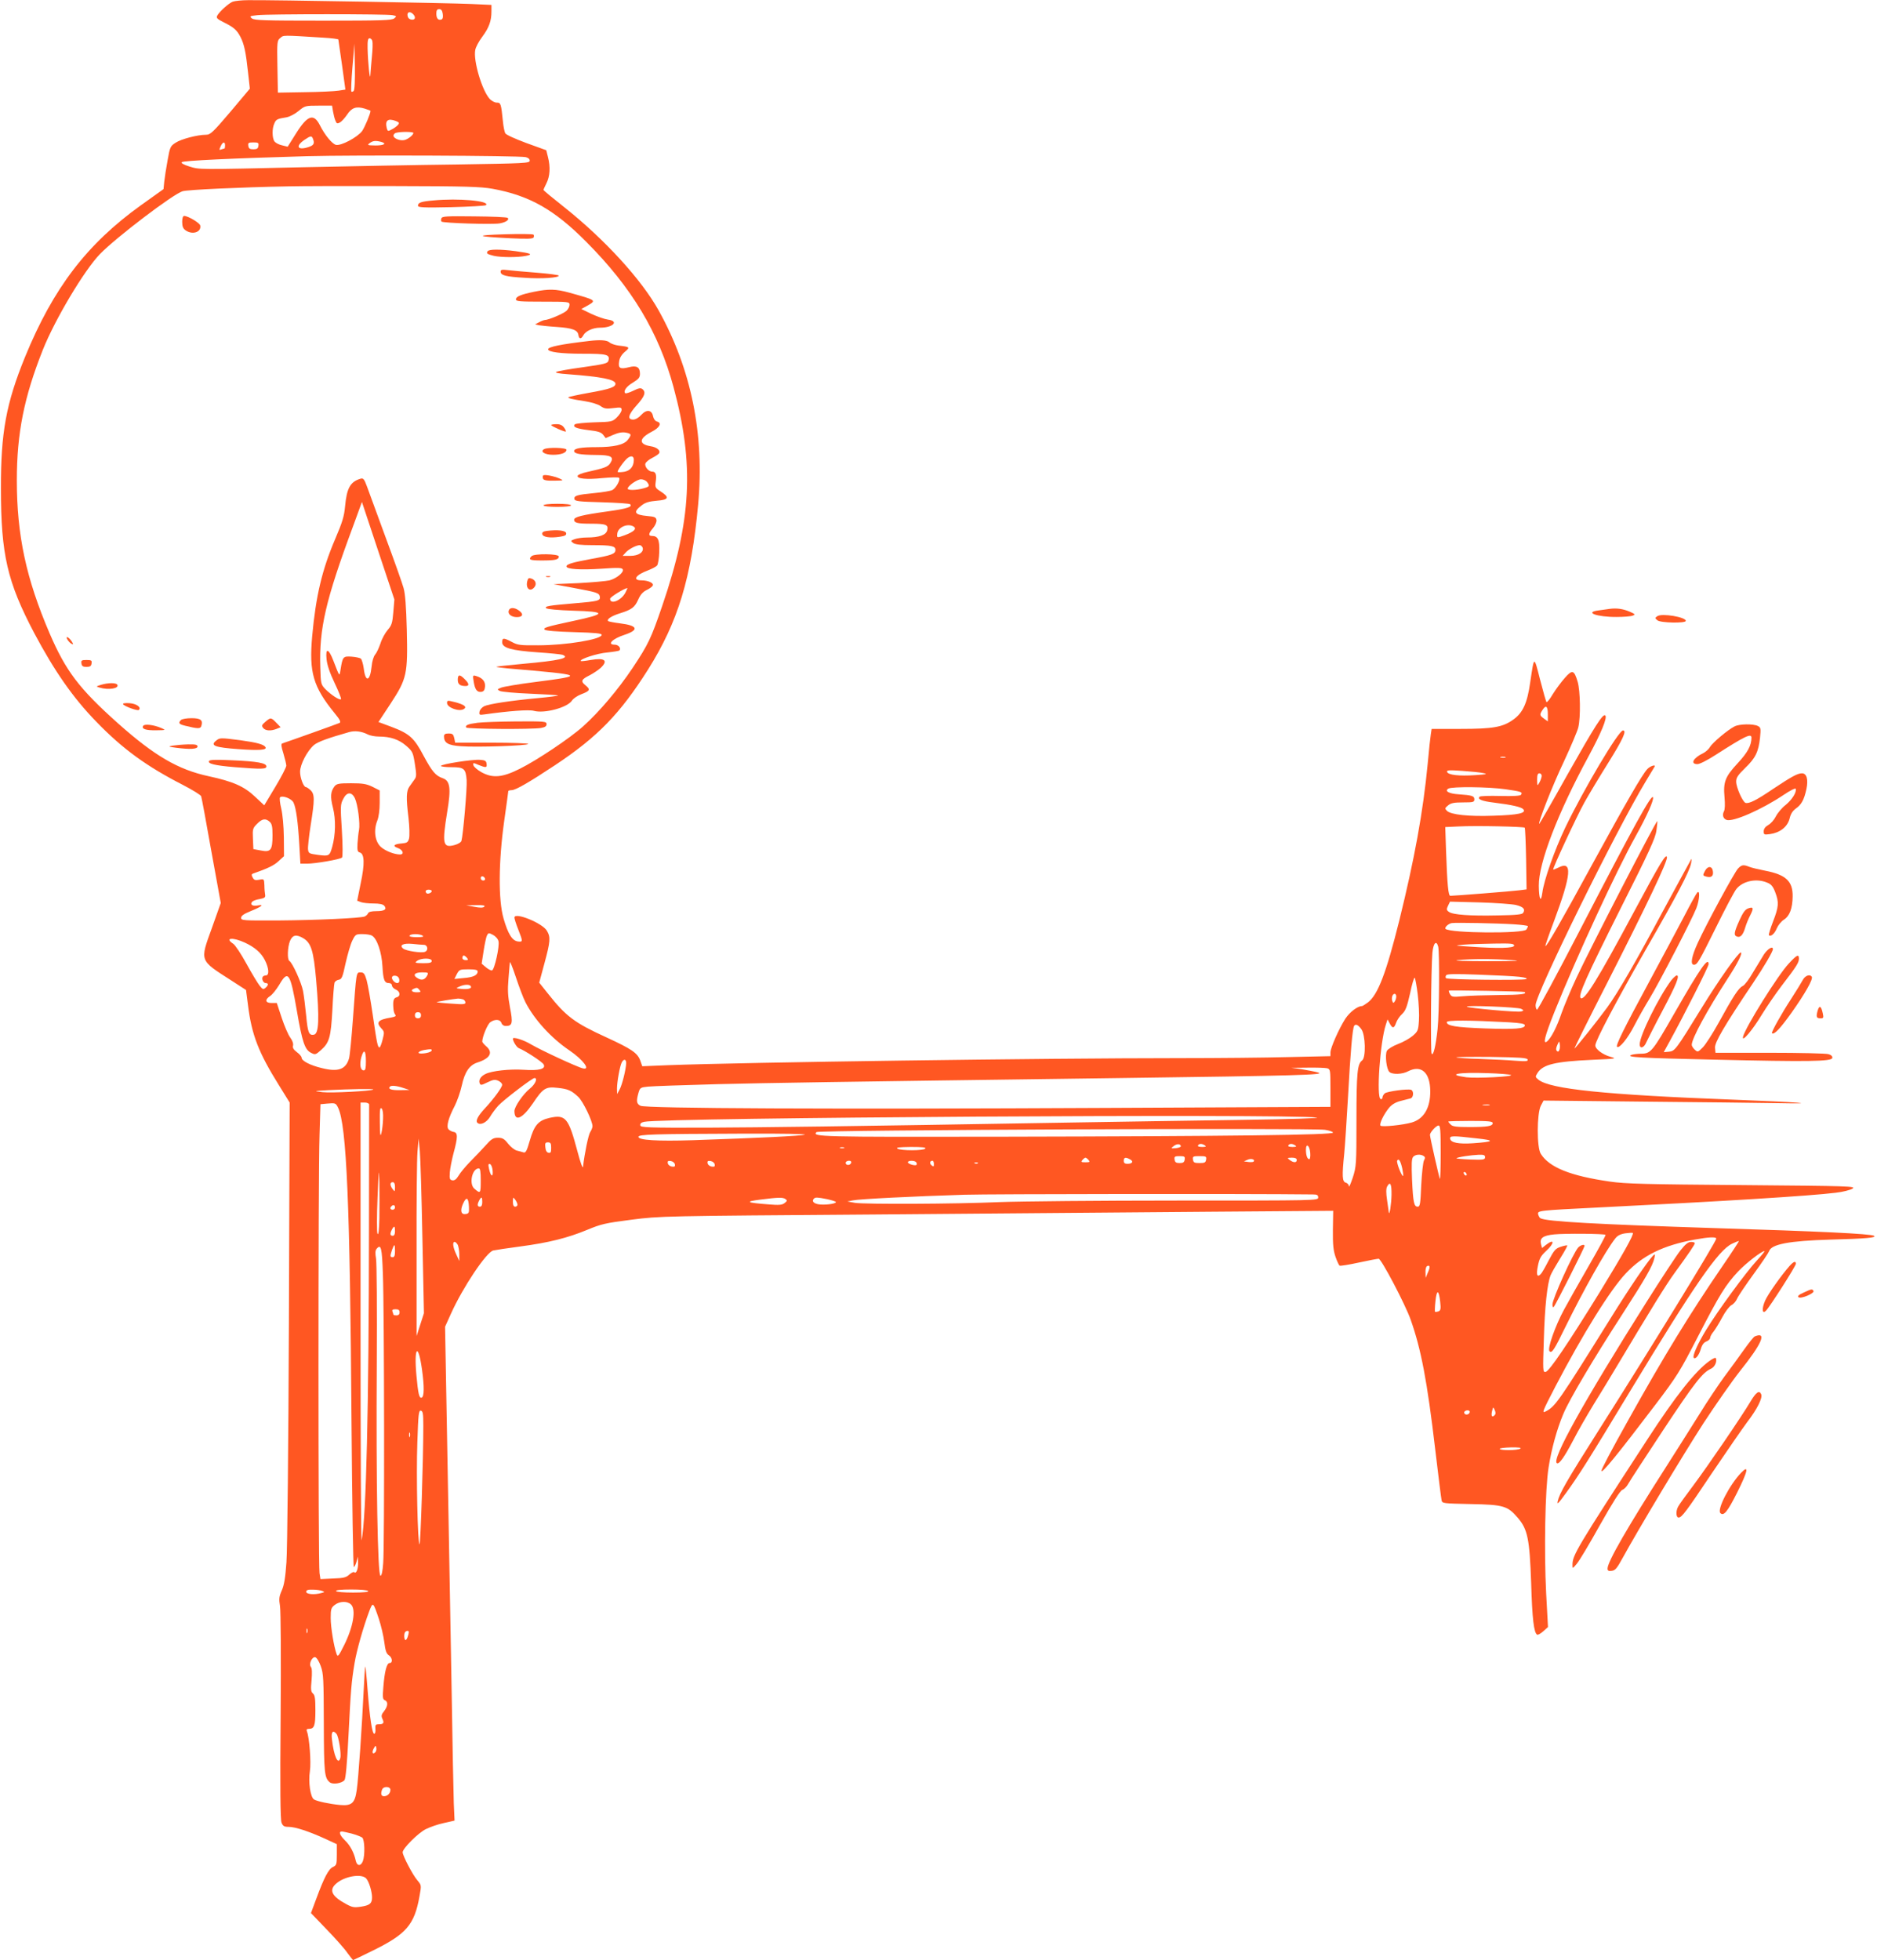 <?xml version="1.0" standalone="no"?>
<!DOCTYPE svg PUBLIC "-//W3C//DTD SVG 20010904//EN"
 "http://www.w3.org/TR/2001/REC-SVG-20010904/DTD/svg10.dtd">
<svg version="1.0" xmlns="http://www.w3.org/2000/svg"
 width="1226pt" height="1280pt" viewBox="0 0 1226 1280"
 preserveAspectRatio="xMidYMid meet">
<g transform="translate(0,1280) scale(0.1,-0.1)"
fill="#ff5722" stroke="none">
<path d="M1520 12789 c-27 -11 -86 -64 -101 -91 -8 -15 -1 -22 43 -44 66 -33
85 -50 109 -96 24 -47 35 -99 49 -230 l12 -107 -127 -151 c-114 -134 -131
-150 -159 -150 -56 0 -163 -28 -199 -52 -34 -22 -37 -28 -52 -113 -9 -49 -19
-112 -22 -140 l-5 -50 -147 -105 c-353 -253 -573 -541 -757 -990 -124 -304
-159 -495 -158 -860 0 -432 42 -611 218 -945 132 -248 253 -422 405 -578 172
-178 328 -291 564 -412 64 -33 119 -67 121 -75 3 -8 33 -168 66 -356 l62 -341
-59 -166 c-78 -215 -81 -206 125 -338 l99 -64 13 -100 c24 -193 69 -309 202
-522 l70 -113 -5 -1432 c-3 -788 -10 -1494 -16 -1570 -7 -100 -15 -149 -30
-183 -18 -41 -20 -56 -12 -104 5 -32 7 -343 4 -721 -4 -468 -2 -673 6 -693 9
-22 17 -27 46 -27 43 0 132 -29 237 -77 l78 -36 0 -69 c0 -63 -2 -69 -25 -80
-29 -13 -58 -69 -109 -207 l-35 -94 102 -106 c56 -58 118 -127 136 -154 19
-26 36 -47 37 -47 2 0 58 27 125 60 223 109 276 170 309 357 13 72 13 72 -14
104 -31 36 -96 161 -96 183 0 25 101 126 151 151 26 13 79 32 118 40 l70 16
-5 112 c-2 62 -9 391 -14 732 -6 341 -15 843 -20 1115 -5 272 -12 668 -16 880
l-7 386 38 84 c77 172 233 405 277 414 13 3 92 15 175 26 189 25 311 56 439
109 89 37 117 44 289 66 188 24 202 24 1585 34 767 6 1756 14 2196 18 l802 6
-2 -124 c-1 -97 3 -135 17 -176 10 -29 22 -55 27 -58 5 -3 61 6 125 20 64 14
123 25 130 25 17 0 174 -298 209 -398 68 -192 108 -400 161 -852 20 -168 38
-315 41 -327 4 -21 9 -21 191 -25 214 -4 240 -12 307 -90 64 -75 77 -137 87
-425 7 -238 18 -325 39 -338 5 -3 23 7 40 22 l31 28 -12 220 c-14 273 -7 680
16 823 19 120 53 246 96 348 38 92 195 357 384 649 153 237 200 318 211 370 6
27 5 28 -9 15 -33 -33 -153 -209 -276 -407 -340 -546 -362 -577 -423 -609 -29
-15 -26 -7 62 163 179 342 357 629 459 737 111 118 244 183 450 221 93 17 141
19 141 6 0 -19 -439 -734 -774 -1261 -203 -320 -250 -402 -262 -455 -5 -23 6
-12 51 50 87 120 142 206 427 678 414 684 572 913 661 955 23 11 43 19 45 17
1 -1 -46 -74 -106 -161 -217 -317 -383 -589 -613 -1001 -117 -209 -179 -327
-179 -338 0 -23 106 107 355 435 137 181 158 213 275 441 143 277 180 337 263
426 51 54 153 133 172 133 4 0 -19 -28 -51 -63 -69 -74 -257 -331 -331 -453
-55 -90 -90 -170 -80 -181 12 -11 34 16 46 57 8 28 20 44 37 50 13 5 24 16 24
23 0 8 10 27 23 42 12 16 38 58 57 94 19 36 46 71 59 78 13 6 30 25 37 42 7
17 56 89 108 161 52 71 97 138 101 149 14 46 131 68 400 76 236 6 307 13 285
25 -23 13 -355 29 -1036 50 -777 25 -1109 43 -1143 65 -5 2 -11 14 -14 24 -6
26 -3 26 398 46 787 39 1379 75 1545 96 47 5 96 18 110 27 24 16 -15 17 -720
23 -631 5 -763 8 -865 23 -257 37 -395 92 -451 181 -27 41 -26 262 0 314 l18
34 652 -7 c358 -3 755 -8 881 -10 295 -6 133 7 -300 23 -833 32 -1190 69
-1266 130 -22 18 -22 19 -6 45 36 55 115 74 357 85 159 7 163 8 118 20 -50 14
-98 50 -98 74 0 30 134 283 324 616 214 372 289 516 301 571 4 19 5 33 2 30
-2 -3 -84 -153 -182 -334 -182 -340 -298 -540 -368 -636 -63 -86 -210 -270
-213 -267 -2 2 96 198 218 437 256 503 390 785 386 812 -5 28 -44 -37 -213
-352 -241 -450 -328 -590 -351 -567 -17 16 37 137 258 578 189 375 231 466
237 515 5 32 7 60 6 62 -6 7 -443 -840 -528 -1023 -36 -77 -79 -180 -97 -230
-32 -94 -68 -162 -94 -185 -31 -25 -17 31 48 194 141 351 405 923 530 1146 74
133 119 235 113 253 -8 26 -121 -178 -479 -870 -149 -288 -274 -520 -279 -517
-5 3 -9 16 -9 30 0 73 525 1140 718 1459 30 49 56 93 59 98 10 17 -28 5 -47
-15 -35 -38 -136 -213 -358 -619 -208 -382 -301 -543 -308 -537 -2 2 23 74 55
159 116 311 123 402 29 353 -16 -8 -31 -14 -33 -12 -5 6 152 344 204 438 29
52 100 170 157 261 94 151 121 209 95 209 -29 0 -255 -381 -377 -634 -70 -147
-139 -342 -150 -426 -9 -69 -22 -43 -23 45 -2 149 124 476 326 848 82 152 123
251 108 265 -15 14 -68 -70 -245 -383 -100 -179 -184 -325 -186 -325 -12 0 88
254 160 405 46 99 89 200 95 225 16 68 13 238 -4 297 -23 78 -35 82 -84 26
-23 -26 -58 -73 -78 -105 -19 -33 -38 -56 -42 -53 -3 4 -22 70 -42 148 -40
157 -38 157 -64 -18 -19 -136 -48 -199 -109 -243 -70 -51 -134 -62 -348 -62
l-187 0 -5 -32 c-3 -18 -13 -107 -21 -198 -30 -313 -86 -619 -185 -1020 -86
-345 -140 -486 -205 -536 -18 -13 -35 -24 -39 -24 -29 0 -80 -39 -109 -83 -42
-66 -97 -190 -97 -220 l0 -24 -272 -6 c-149 -4 -467 -7 -707 -7 -900 0 -2835
-27 -3346 -46 l-170 -7 -13 37 c-18 50 -57 76 -222 152 -208 95 -263 136 -383
288 l-55 69 34 126 c39 144 41 171 16 213 -29 50 -212 124 -212 86 0 -8 11
-43 25 -78 31 -79 31 -82 -2 -78 -37 4 -65 49 -94 150 -35 122 -33 370 4 635
15 105 27 194 27 197 0 3 10 6 22 6 26 0 117 53 283 163 279 185 425 336 608
625 195 310 283 597 327 1077 42 459 -45 886 -258 1268 -113 203 -354 465
-614 672 -76 60 -138 111 -138 115 0 3 9 23 20 45 22 44 26 104 9 170 l-11 44
-130 47 c-75 28 -133 54 -138 64 -5 10 -12 44 -15 76 -12 118 -14 124 -41 124
-13 0 -34 11 -47 26 -50 57 -106 248 -93 317 3 19 24 58 46 87 44 59 60 103
60 166 l0 42 -132 6 c-128 6 -1305 27 -1458 25 -41 0 -86 -5 -100 -10z m1372
-80 c3 -20 0 -33 -8 -36 -21 -8 -34 6 -34 38 0 22 5 29 19 29 13 0 20 -9 23
-31z m-194 -1 c20 -20 14 -40 -10 -36 -15 2 -24 11 -26 26 -4 24 16 30 36 10z
m-134 -7 c27 -6 28 -7 11 -21 -15 -13 -82 -15 -465 -15 -383 0 -450 2 -465 15
-17 14 -14 15 36 21 73 8 847 8 883 0z m-451 -147 c53 -3 97 -9 97 -12 1 -4
11 -79 24 -167 l22 -160 -45 -7 c-25 -4 -125 -9 -221 -10 l-175 -3 -3 170 c-3
163 -2 171 19 187 22 19 8 19 282 2z m319 -22 c3 -11 2 -57 -3 -103 -4 -46 -9
-100 -10 -119 -3 -46 -16 83 -18 173 -1 51 2 67 13 67 7 0 16 -8 18 -18z
m-122 -326 c-5 -5 -12 -7 -15 -4 -3 3 0 75 7 159 l13 154 3 -149 c1 -91 -1
-153 -8 -160z m-135 -133 c4 -21 10 -48 16 -61 7 -19 12 -21 29 -12 11 6 32
29 47 51 30 46 60 56 114 40 21 -7 39 -13 39 -15 0 -18 -38 -108 -55 -132 -31
-41 -138 -98 -171 -90 -25 7 -72 63 -105 129 -40 78 -80 65 -154 -52 l-56 -89
-37 9 c-20 4 -42 16 -49 25 -16 22 -17 85 -1 118 11 27 19 30 80 40 21 4 55
22 78 41 41 34 44 35 130 35 l89 0 6 -37z m410 -63 c23 -9 25 -13 14 -26 -7
-8 -25 -22 -40 -29 -25 -14 -27 -13 -33 9 -12 50 8 65 59 46z m115 -78 c0 -13
-32 -39 -56 -46 -28 -8 -74 9 -74 28 0 8 8 17 18 19 31 8 112 7 112 -1z m-656
-38 c12 -30 6 -42 -25 -53 -75 -26 -93 3 -30 46 40 27 47 28 55 7z m444 -20
c41 -11 22 -24 -35 -24 -53 1 -56 2 -39 15 21 16 38 18 74 9z m-1018 -24 c0
-11 -2 -20 -4 -20 -2 0 -12 -3 -21 -6 -14 -6 -14 -3 -4 20 14 31 29 34 29 6z
m218 -2 c-2 -18 -10 -23 -33 -23 -23 0 -31 5 -33 23 -3 19 1 22 33 22 32 0 36
-3 33 -22z m1745 -74 c17 -4 27 -12 27 -23 0 -17 -31 -18 -472 -25 -260 -3
-711 -12 -1003 -18 -704 -16 -680 -16 -749 5 -37 12 -55 22 -49 28 10 10 329
25 818 39 310 8 1375 4 1428 -6z m-215 -207 c240 -44 403 -136 612 -347 297
-298 473 -592 569 -947 137 -507 118 -870 -73 -1428 -74 -216 -90 -250 -194
-407 -96 -143 -218 -287 -323 -381 -85 -77 -304 -223 -413 -277 -115 -58 -178
-63 -251 -23 -27 15 -51 36 -53 46 -3 17 -1 17 33 2 50 -20 57 -19 53 8 -2 18
-10 23 -43 25 -48 4 -255 -28 -255 -40 0 -4 31 -8 69 -8 82 0 93 -9 99 -84 4
-48 -23 -359 -34 -397 -2 -9 -23 -22 -47 -28 -74 -19 -80 7 -46 217 26 155 19
203 -29 220 -47 16 -70 44 -125 146 -62 118 -93 145 -209 189 l-86 32 79 120
c107 163 113 193 106 484 -4 150 -10 233 -21 271 -8 30 -61 179 -117 330 -55
151 -110 301 -122 333 -18 49 -24 56 -42 51 -67 -20 -90 -61 -101 -180 -6 -65
-17 -103 -66 -217 -85 -200 -125 -369 -149 -632 -21 -236 6 -330 148 -504 33
-40 41 -56 31 -62 -10 -5 -326 -118 -375 -134 -8 -3 -6 -21 8 -65 10 -34 19
-70 19 -80 0 -10 -32 -73 -72 -139 l-72 -120 -62 58 c-70 66 -143 98 -301 132
-200 43 -355 134 -593 346 -254 227 -340 341 -446 587 -154 359 -214 642 -214
999 0 309 47 543 170 853 80 200 271 520 373 625 107 110 477 391 539 410 31
10 376 26 688 32 80 2 393 3 695 2 469 -1 564 -4 643 -18z m-649 -2765 c-6
-72 -11 -86 -37 -116 -16 -19 -38 -58 -47 -88 -10 -29 -25 -62 -35 -73 -10
-12 -20 -44 -23 -79 -10 -97 -40 -104 -51 -12 -4 30 -13 59 -19 65 -7 5 -34
11 -62 13 -54 3 -57 1 -71 -87 -7 -44 -5 -47 -46 59 -32 83 -53 88 -45 11 4
-39 21 -89 53 -156 26 -55 45 -102 41 -105 -8 -9 -66 29 -102 66 -29 30 -30
35 -33 143 -8 251 35 439 214 920 l58 159 106 -319 106 -318 -7 -83z m7541
-668 l0 -45 -25 18 c-29 21 -30 26 -9 58 22 34 34 23 34 -31z m-7708 -130 c15
-8 48 -14 73 -14 75 0 131 -19 179 -61 41 -36 44 -43 56 -119 11 -71 11 -83
-4 -102 -9 -13 -23 -33 -32 -45 -20 -28 -22 -72 -6 -203 7 -60 8 -118 4 -135
-7 -26 -14 -30 -48 -33 -52 -4 -63 -17 -25 -30 33 -12 43 -42 14 -42 -38 0
-96 23 -125 49 -39 35 -49 108 -24 171 10 25 16 70 16 119 l0 79 -47 24 c-40
19 -64 23 -140 23 -80 0 -94 -3 -108 -20 -26 -35 -29 -67 -10 -141 19 -75 17
-175 -5 -254 -17 -60 -20 -62 -91 -53 -60 8 -64 10 -67 36 -2 15 6 86 17 157
27 169 27 204 -1 230 -12 11 -25 20 -30 20 -15 0 -38 60 -38 100 0 48 47 137
91 175 26 21 91 45 229 84 39 11 82 5 122 -15z m7431 -151 c-7 -2 -21 -2 -30
0 -10 3 -4 5 12 5 17 0 24 -2 18 -5z m-143 -102 c29 -6 19 -8 -55 -13 -105 -7
-176 1 -183 21 -4 12 12 13 99 7 57 -4 120 -10 139 -15z m380 -18 c-1 -10 -7
-29 -15 -43 -14 -25 -14 -24 -15 18 0 31 4 42 15 42 8 0 15 -8 15 -17z m-237
-87 c104 -15 113 -18 102 -36 -4 -7 -49 -10 -135 -8 -70 2 -132 0 -136 -5 -16
-16 16 -29 92 -38 121 -15 181 -29 194 -44 21 -25 -34 -37 -195 -42 -163 -6
-279 7 -304 32 -15 15 -14 18 8 36 18 15 39 19 97 19 67 0 74 2 74 20 0 22
-15 27 -103 33 -63 4 -93 21 -67 37 23 14 262 12 373 -4z m-7515 -59 c19 -40
35 -165 27 -207 -4 -19 -8 -59 -10 -89 -2 -44 0 -54 15 -58 31 -8 33 -75 6
-201 l-23 -114 24 -9 c13 -5 50 -9 82 -9 39 0 63 -5 71 -15 19 -23 2 -35 -51
-35 -34 0 -51 -5 -55 -14 -3 -8 -13 -17 -22 -21 -29 -11 -311 -24 -564 -26
-230 -1 -243 0 -243 17 0 14 18 26 62 44 72 29 93 46 46 37 -34 -7 -53 7 -35
25 6 6 28 14 49 17 31 6 37 11 35 26 -2 11 -5 39 -5 63 -2 43 -2 43 -34 37
-26 -5 -34 -2 -43 15 -8 15 -8 21 2 25 97 34 137 53 167 81 l36 33 -1 123 c-1
74 -8 149 -17 188 -9 36 -12 69 -8 73 15 15 76 -8 88 -34 17 -34 30 -133 38
-276 l7 -123 43 0 c55 0 217 28 229 40 5 5 5 77 -1 177 -10 158 -10 170 9 206
23 46 55 48 76 4z m-556 -154 c14 -13 18 -31 18 -88 0 -97 -12 -112 -76 -99
l-49 9 -3 68 c-3 63 -1 69 27 97 33 34 56 38 83 13z m8197 -38 c3 -4 7 -96 9
-205 l3 -198 -48 -6 c-44 -6 -423 -36 -450 -36 -13 0 -20 69 -28 297 l-5 152
87 4 c116 6 424 -1 432 -8z m-6791 -333 c2 -7 -3 -12 -12 -12 -9 0 -16 7 -16
16 0 17 22 14 28 -4z m-348 -81 c0 -11 -26 -22 -34 -14 -12 12 -5 23 14 23 11
0 20 -4 20 -9z m7082 -91 c48 -12 62 -27 47 -51 -6 -11 -44 -15 -166 -17 -181
-4 -293 4 -319 23 -16 11 -17 17 -6 40 l13 27 192 -5 c106 -3 213 -11 239 -17z
m-6739 -11 c-8 -8 -27 -8 -64 -1 l-54 10 65 1 c46 1 61 -2 53 -10z m6725 -115
c50 -3 92 -9 92 -12 0 -4 -5 -14 -10 -22 -18 -28 -499 -24 -528 4 -9 9 19 35
41 38 30 4 292 -1 405 -8z m-6632 -111 c8 -32 -26 -185 -42 -190 -7 -2 -24 7
-40 20 l-28 24 13 84 c7 46 17 92 22 101 9 17 12 17 39 3 17 -9 33 -27 36 -42z
m-827 37 c33 -17 64 -108 69 -200 5 -90 13 -110 43 -110 11 0 19 -7 19 -15 0
-9 11 -21 25 -27 30 -13 33 -44 5 -51 -20 -5 -25 -23 -20 -77 1 -14 6 -30 12
-37 7 -9 -1 -13 -29 -18 -84 -14 -99 -31 -62 -71 20 -21 20 -26 8 -73 -7 -28
-16 -51 -20 -51 -12 0 -17 24 -44 210 -14 96 -32 199 -40 228 -13 44 -19 52
-40 52 -29 0 -27 7 -50 -307 -9 -122 -20 -236 -25 -254 -21 -73 -71 -91 -178
-64 -76 18 -132 47 -132 68 0 7 -14 24 -31 36 -22 17 -29 29 -25 43 3 13 -4
33 -18 52 -13 17 -38 75 -56 129 l-32 97 -34 0 c-42 0 -46 22 -9 46 14 9 40
42 59 73 58 100 72 79 115 -170 35 -204 52 -254 92 -274 27 -14 30 -14 65 17
55 49 65 82 75 263 4 89 11 169 14 178 4 9 16 17 28 19 19 3 25 17 44 107 13
57 32 124 44 148 20 41 23 43 66 43 24 0 52 -4 62 -10z m331 0 c11 -7 0 -10
-38 -10 -33 0 -51 4 -47 10 8 13 65 13 85 0z m-779 -17 c51 -31 67 -80 84
-273 22 -254 18 -352 -15 -357 -32 -6 -40 14 -50 123 -6 60 -15 134 -21 164
-11 55 -69 183 -89 195 -15 9 -12 90 4 130 17 40 41 45 87 18z m-381 -29 c64
-30 105 -65 130 -114 27 -53 30 -100 6 -100 -8 0 -17 -4 -20 -9 -9 -14 4 -41
20 -41 19 0 18 -14 -2 -31 -14 -12 -19 -10 -38 14 -12 15 -51 79 -86 143 -35
64 -74 123 -87 131 -59 39 -3 44 77 7z m1168 -14 c26 0 32 -37 7 -46 -24 -9
-121 6 -141 21 -29 23 0 37 61 31 28 -3 60 -6 73 -6z m6626 -12 c9 -37 7 -435
-4 -537 -12 -111 -28 -180 -39 -162 -8 13 -4 557 5 659 6 64 26 85 38 40z
m496 7 c0 -17 -102 -20 -286 -7 -108 7 -108 7 -44 13 36 3 125 6 198 7 111 2
132 0 132 -13z m-6840 -80 c10 -13 9 -15 -9 -15 -12 0 -21 6 -21 15 0 8 4 15
9 15 5 0 14 -7 21 -15z m-230 -20 c0 -12 -13 -15 -57 -15 -53 1 -56 2 -39 15
27 20 96 20 96 0z m7055 5 c73 -5 31 -7 -160 -7 -143 0 -231 3 -195 7 89 9
235 9 355 0z m-6443 -275 c58 -113 168 -234 288 -315 88 -60 140 -129 88 -117
-34 7 -275 119 -338 156 -49 30 -120 52 -120 38 0 -17 25 -57 39 -62 39 -15
153 -89 162 -106 16 -30 -30 -42 -131 -35 -91 6 -207 -7 -248 -27 -32 -15 -47
-39 -39 -61 6 -14 11 -14 51 6 38 18 49 20 71 10 14 -6 25 -18 25 -26 0 -17
-56 -93 -110 -151 -48 -51 -65 -84 -52 -97 19 -19 60 1 83 39 12 21 36 53 53
72 34 37 222 181 237 181 23 0 5 -41 -30 -69 -44 -35 -101 -118 -101 -147 1
-72 51 -51 120 50 66 99 84 111 161 102 69 -7 91 -17 136 -59 31 -29 93 -157
93 -192 0 -8 -7 -26 -15 -38 -12 -19 -36 -134 -47 -227 -2 -14 -17 28 -36 100
-59 221 -77 243 -182 220 -74 -17 -101 -48 -130 -150 -18 -63 -26 -79 -39 -76
-9 3 -28 8 -44 12 -15 3 -41 24 -58 45 -25 32 -37 39 -67 39 -30 0 -43 -8 -81
-51 -25 -28 -71 -76 -102 -107 -30 -31 -64 -72 -74 -90 -14 -23 -26 -32 -40
-30 -17 3 -20 9 -17 51 2 27 13 83 24 125 29 106 29 136 1 140 -12 2 -27 10
-34 18 -15 18 0 74 42 154 15 30 36 89 45 130 19 89 50 134 101 151 85 27 106
66 58 107 -14 12 -25 26 -25 30 0 31 34 114 53 127 30 21 64 19 72 -5 4 -12
15 -20 29 -20 43 0 47 19 27 121 -14 75 -16 114 -10 184 4 50 8 99 9 110 1 11
18 -32 39 -95 21 -63 49 -138 63 -165z m-312 201 c0 -24 -28 -38 -91 -43 l-61
-6 16 32 c16 29 19 31 76 31 44 0 60 -4 60 -14z m-330 -27 c-15 -27 -34 -33
-59 -19 -38 20 -26 40 24 40 43 0 45 -1 35 -21z m7135 -8 c40 -5 54 -10 43
-15 -20 -9 -514 -4 -523 6 -4 4 -4 12 1 19 5 9 55 10 213 4 113 -4 233 -10
266 -14z m-7317 -18 c4 -25 -16 -31 -36 -11 -20 20 -14 40 11 36 14 -2 23 -11
25 -25z m6652 -96 c7 -57 11 -134 8 -172 -4 -64 -7 -70 -40 -99 -20 -17 -64
-42 -97 -54 -34 -13 -66 -33 -72 -44 -14 -26 -3 -123 17 -139 20 -17 84 -15
121 5 86 44 144 -7 145 -129 1 -110 -42 -182 -120 -205 -58 -17 -195 -31 -205
-21 -10 10 22 76 57 118 17 20 42 35 73 43 27 7 56 14 66 17 20 5 23 48 4 56
-22 8 -156 -10 -172 -23 -8 -7 -15 -19 -15 -27 0 -8 -6 -13 -12 -10 -29 9 -4
371 34 486 l11 34 14 -26 c18 -35 29 -34 42 4 6 17 23 43 39 57 23 22 32 46
52 134 12 59 26 105 30 103 4 -2 13 -51 20 -108z m-6185 53 c9 -15 -17 -22
-61 -18 -38 4 -38 4 -14 15 32 15 67 16 75 3z m-335 -25 c11 -13 8 -15 -19
-15 -31 0 -42 14 -18 23 20 9 24 8 37 -8z m7218 -13 c18 -14 -26 -19 -165 -20
-93 -1 -200 -4 -240 -8 -64 -6 -72 -4 -82 14 -6 10 -9 21 -7 23 4 4 488 -5
494 -9z m-838 -29 c0 -10 -4 -25 -10 -33 -8 -12 -10 -12 -16 3 -7 20 1 47 16
47 5 0 10 -8 10 -17z m-6096 -19 c9 -3 16 -13 16 -21 0 -12 -15 -13 -92 -7
-51 3 -94 8 -96 9 -3 3 105 21 140 24 9 0 23 -2 32 -5z m6912 -62 c18 -10 18
-11 1 -17 -19 -8 -347 22 -356 31 -10 11 335 -3 355 -14z m-7186 -42 c0 -13
-7 -20 -20 -20 -13 0 -20 7 -20 20 0 13 7 20 20 20 13 0 20 -7 20 -20z m7108
-46 c76 -5 102 -9 102 -20 0 -22 -64 -27 -262 -20 -191 7 -248 17 -248 41 0
14 145 13 408 -1z m-966 -45 c27 -36 31 -185 5 -204 -31 -23 -37 -78 -37 -390
0 -289 -1 -303 -24 -375 -14 -41 -25 -67 -25 -57 -1 11 -10 21 -21 24 -23 6
-25 43 -10 188 5 50 16 218 25 375 16 294 29 443 40 461 9 14 26 7 47 -22z
m1293 -136 c-4 -11 -9 -13 -16 -6 -7 7 -6 19 3 39 12 27 13 27 16 5 2 -12 1
-30 -3 -38z m-7365 -2 c0 -10 -35 -21 -69 -21 -31 0 -17 16 19 23 43 7 50 7
50 -2z m-430 -72 c0 -44 -3 -59 -14 -59 -22 0 -29 38 -16 86 17 58 30 46 30
-27z m7588 12 c4 -12 -10 -13 -79 -8 -46 4 -151 9 -233 12 -82 2 -151 7 -154
10 -3 3 99 4 228 3 190 -3 234 -6 238 -17z m-5888 -23 c-1 -40 -26 -142 -43
-173 l-16 -30 -1 36 c0 44 19 148 31 171 13 25 29 22 29 -4z m4578 -34 c21 -6
22 -10 22 -129 l0 -123 -1457 -7 c-1800 -9 -3018 -4 -3050 14 -25 13 -28 29
-13 83 10 35 13 37 63 42 29 3 232 10 452 16 374 9 691 14 2630 40 1155 15
1349 21 1295 36 -25 7 -74 16 -110 22 l-65 9 105 1 c58 1 115 -1 128 -4z
m1201 -44 c20 -11 -228 -23 -291 -15 -135 18 -55 34 137 27 77 -2 146 -8 154
-12z m-7234 -85 l40 -13 -62 -1 c-57 -1 -81 7 -66 23 10 9 43 6 88 -9z m-197
-10 c-10 -10 -276 -24 -333 -17 -59 7 -59 7 40 13 141 7 299 10 293 4z m-230
-118 c56 -114 78 -632 88 -2054 4 -524 11 -950 15 -947 5 3 13 19 18 37 l9 32
1 -40 c1 -42 -13 -75 -25 -62 -4 4 -18 -3 -32 -15 -20 -19 -37 -24 -106 -26
l-83 -4 -6 39 c-9 50 -9 2600 0 2860 l6 202 41 4 c57 5 59 4 74 -26z m203 21
c0 -7 0 -377 -1 -823 -1 -1159 -18 -1874 -48 -2023 -4 -18 -7 618 -7 1413 l0
1445 28 0 c15 0 27 -6 28 -12z m7317 -5 c-10 -2 -28 -2 -40 0 -13 2 -5 4 17 4
22 1 32 -1 23 -4z m-7226 -91 c-1 -31 -6 -73 -11 -92 -7 -27 -9 -12 -10 70 -1
83 1 101 12 91 7 -7 11 -33 9 -69z m6098 10 c32 -4 -169 -11 -475 -15 -291 -4
-784 -12 -1095 -17 -1593 -27 -2021 -32 -2415 -34 -389 -1 -430 1 -433 15 -2
11 6 19 25 23 113 28 4202 53 4393 28z m1150 -36 c0 -20 -33 -26 -152 -26 -84
0 -110 3 -122 16 -9 8 -16 17 -16 20 0 2 65 4 145 4 117 0 145 -3 145 -14z
m-340 -193 c0 -97 -2 -174 -5 -172 -4 5 -65 272 -65 288 0 16 41 61 56 61 12
0 14 -30 14 -177z m-756 149 c27 -4 51 -12 53 -18 5 -16 -667 -24 -2169 -27
-1187 -2 -1235 -1 -1205 30 14 14 3221 28 3321 15z m-3398 -32 c-27 -8 -289
-21 -733 -36 -229 -7 -353 0 -353 22 0 16 87 19 695 21 248 1 408 -2 391 -7z
m4389 -24 c123 -13 116 -22 -25 -32 -94 -6 -143 4 -148 29 -4 21 16 21 173 3z
m-6886 -651 l10 -491 -24 -74 -24 -75 0 560 c-1 308 2 598 6 645 l7 85 8 -80
c4 -44 12 -301 17 -570z m841 589 c0 -28 -3 -35 -17 -32 -12 2 -19 14 -21 36
-3 27 0 32 17 32 17 0 21 -6 21 -36z m4113 11 c1 -5 -14 -11 -33 -13 -33 -2
-34 -2 -15 13 21 17 45 17 48 0z m157 5 c11 -7 7 -10 -18 -10 -20 0 -31 4 -27
10 8 13 26 13 45 0z m590 0 c11 -7 7 -10 -18 -10 -20 0 -31 4 -27 10 8 13 26
13 45 0z m98 -48 c2 -23 -1 -42 -6 -42 -13 0 -22 25 -22 62 0 46 24 29 28 -20z
m-3045 31 c-7 -2 -19 -2 -25 0 -7 3 -2 5 12 5 14 0 19 -2 13 -5z m530 -4 c-14
-14 -157 -14 -181 0 -12 8 12 10 88 11 77 0 101 -3 93 -11z m3256 -48 c10 -7
11 -13 2 -29 -6 -12 -14 -84 -18 -162 -5 -124 -8 -140 -23 -140 -24 0 -30 26
-37 177 -4 100 -3 136 7 148 14 16 47 20 69 6z m401 -8 c0 -16 -10 -18 -96
-15 -53 2 -94 6 -91 8 7 8 96 21 145 23 34 1 42 -2 42 -16z m-1962 -15 c-2
-18 -10 -23 -33 -23 -23 0 -31 5 -33 23 -3 19 1 22 33 22 32 0 36 -3 33 -22z
m140 0 c-3 -20 -9 -23 -43 -23 -34 0 -40 3 -43 23 -3 20 1 22 43 22 42 0 46
-2 43 -22z m-768 -3 c11 -13 8 -15 -20 -15 -28 0 -31 2 -20 15 7 8 16 15 20
15 4 0 13 -7 20 -15z m271 4 c25 -13 16 -29 -17 -29 -17 0 -24 5 -24 20 0 22
12 25 41 9z m807 -15 c-4 -3 -19 -4 -35 -2 l-28 4 25 11 c23 10 51 1 38 -13z
m282 11 c0 -19 -21 -19 -46 0 -18 14 -17 14 14 15 22 0 32 -5 32 -15z m689
-55 c5 -24 8 -46 6 -49 -8 -8 -46 89 -39 100 10 17 22 -2 33 -51z m-4751 27
c3 -14 -1 -18 -20 -15 -12 2 -24 11 -26 21 -3 14 1 18 20 15 12 -2 24 -11 26
-21z m260 0 c3 -14 -1 -18 -20 -15 -12 2 -24 11 -26 21 -3 14 1 18 20 15 12
-2 24 -11 26 -21z m892 14 c0 -14 -18 -23 -30 -16 -6 4 -8 11 -5 16 8 12 35
12 35 0z m425 -2 c4 -6 5 -13 1 -16 -8 -8 -56 6 -56 17 0 13 47 13 55 -1z
m115 -10 c0 -18 -2 -19 -15 -9 -15 12 -12 30 6 30 5 0 9 -10 9 -21z m287 5
c-3 -3 -12 -4 -19 -1 -8 3 -5 6 6 6 11 1 17 -2 13 -5z m-3169 -50 c4 -47 -14
-36 -24 15 -6 26 -4 33 7 29 8 -3 15 -21 17 -44z m-740 -311 c-2 -76 -6 -112
-12 -100 -5 10 -5 112 0 235 8 191 9 203 12 100 1 -65 1 -171 0 -235z m662
246 c0 -84 -2 -86 -42 -51 -36 31 -14 132 29 132 10 0 13 -20 13 -81z m6440
40 c0 -6 -4 -7 -10 -4 -5 3 -10 11 -10 16 0 6 5 7 10 4 6 -3 10 -11 10 -16z
m-7000 -81 c-1 -31 -1 -32 -15 -14 -19 25 -19 46 0 46 10 0 15 -10 15 -32z
m6509 -50 c-1 -61 -14 -145 -18 -113 -1 6 -6 41 -11 78 -7 46 -7 74 0 88 20
37 30 19 29 -53z m-516 2 c30 0 37 -4 37 -20 0 -20 -7 -20 -922 -20 -508 0
-1028 -5 -1156 -10 -298 -13 -882 -15 -947 -5 l-50 9 35 7 c40 9 404 27 730
37 165 5 1849 7 2273 2z m-5510 -81 c2 -39 -1 -44 -21 -47 -31 -5 -38 22 -17
69 22 47 35 39 38 -22z m87 31 c0 -20 -5 -30 -15 -30 -18 0 -19 14 -5 41 15
27 20 24 20 -11z m230 -17 c0 -7 -7 -13 -15 -13 -10 0 -15 10 -15 33 1 30 1
31 15 13 8 -11 15 -26 15 -33z m1750 37 c13 -9 12 -13 -5 -26 -16 -13 -36 -15
-105 -9 -145 11 -157 18 -55 31 119 15 147 16 165 4z m273 -1 c31 -7 57 -15
57 -19 0 -12 -78 -21 -116 -14 -32 6 -43 22 -27 37 9 9 21 9 86 -4z m-2823
-54 c0 -8 -7 -15 -15 -15 -16 0 -20 12 -8 23 11 12 23 8 23 -8z m0 -155 c0
-20 -5 -30 -15 -30 -18 0 -19 14 -5 41 15 27 20 24 20 -11z m7907 -24 c3 -2
-47 -94 -110 -203 -63 -109 -135 -237 -161 -285 -58 -107 -111 -257 -95 -272
15 -16 31 9 104 159 118 240 261 495 325 577 15 19 33 29 66 34 25 3 47 5 49
2 9 -8 -65 -140 -217 -388 -205 -332 -328 -514 -352 -519 -19 -3 -19 4 -12
215 6 211 22 360 44 416 6 15 34 64 62 109 28 45 49 83 47 86 -2 2 -22 -2 -43
-9 -34 -11 -43 -22 -79 -90 -22 -43 -45 -83 -52 -89 -23 -23 -30 -4 -18 54 10
49 19 65 53 97 57 52 57 85 -1 40 l-25 -20 -7 27 c-9 38 14 55 87 62 69 7 328
5 335 -3z m-7497 -65 c5 -11 10 -39 10 -63 l0 -43 -20 44 c-22 47 -26 81 -10
81 5 0 14 -9 20 -19z m-410 -41 c0 -29 -4 -40 -15 -40 -18 0 -18 7 -4 49 15
41 19 39 19 -9z m-79 -151 c9 -235 11 -1783 2 -1886 -4 -56 -10 -83 -18 -83
-18 0 -29 610 -24 1390 2 349 0 656 -5 682 -6 35 -5 52 4 63 29 34 35 8 41
-166z m6825 10 l-14 -34 -1 37 c-1 21 4 38 12 41 18 6 20 -7 3 -44z m81 -191
c5 -46 3 -56 -12 -62 -10 -3 -20 -5 -22 -2 -2 2 -1 34 3 70 8 78 22 75 31 -6z
m-6797 -68 c0 -13 -7 -20 -20 -20 -11 0 -20 2 -20 4 0 2 -3 11 -6 20 -5 12 0
16 20 16 19 0 26 -5 26 -20z m146 -371 c16 -114 15 -180 -2 -186 -16 -5 -23
25 -34 145 -17 186 11 218 36 41z m7006 -301 c-17 -17 -24 -4 -16 28 7 28 7
28 17 6 7 -16 7 -26 -1 -34z m-6997 -68 c0 -217 -18 -779 -25 -775 -12 8 -22
447 -14 666 6 185 9 210 23 207 13 -3 16 -19 16 -98z m6835 91 c0 -14 -18 -23
-30 -16 -6 4 -8 11 -5 16 8 12 35 12 35 0z m-6923 -163 c-3 -7 -5 -2 -5 12 0
14 2 19 5 13 2 -7 2 -19 0 -25z m7253 -78 c-18 -12 -127 -13 -134 -2 -3 5 30
9 72 10 52 1 72 -2 62 -8z m-7826 -929 c18 -7 18 -8 -5 -14 -46 -13 -99 -8
-99 8 0 11 11 15 43 14 23 0 51 -4 61 -8z m301 -1 c4 -6 -31 -10 -99 -10 -59
0 -108 4 -111 10 -4 6 31 10 99 10 59 0 108 -4 111 -10z m-113 -87 c35 -32 16
-146 -45 -268 -35 -70 -41 -77 -48 -58 -18 49 -39 176 -39 237 0 58 3 67 26
85 32 25 81 27 106 4z m183 -96 c14 -43 30 -110 35 -150 7 -55 13 -75 29 -86
24 -15 28 -51 6 -51 -19 0 -33 -55 -41 -156 -6 -69 -4 -82 10 -87 22 -9 20
-39 -5 -71 -18 -22 -20 -32 -11 -51 13 -27 7 -35 -25 -35 -19 0 -23 -5 -21
-29 2 -17 -1 -31 -7 -33 -14 -4 -30 106 -44 286 -6 83 -13 151 -15 153 -2 2
-6 -63 -10 -144 -11 -235 -35 -592 -46 -663 -12 -86 -33 -104 -110 -97 -66 6
-150 24 -169 36 -24 15 -38 115 -27 184 9 58 -3 217 -19 260 -5 12 -2 17 12
17 36 0 43 20 43 121 0 76 -3 99 -16 110 -13 11 -15 26 -9 86 4 49 3 78 -4 87
-16 19 7 68 28 64 9 -2 25 -27 36 -58 18 -50 19 -83 20 -375 1 -323 4 -355 39
-384 19 -16 78 -7 96 14 8 10 17 108 26 287 15 300 19 352 40 478 14 84 56
232 96 339 24 62 25 61 63 -52z m-468 -89 c-3 -7 -5 -2 -5 12 0 14 2 19 5 13
2 -7 2 -19 0 -25z m663 5 c-1 -21 -13 -53 -21 -53 -10 0 -12 43 -2 53 9 9 23
9 23 0z m-472 -666 c14 -17 32 -129 25 -157 -14 -52 -43 13 -55 123 -6 48 7
62 30 34z m253 -120 c-17 -17 -24 -1 -10 25 12 21 14 21 17 4 2 -10 -1 -23 -7
-29z m99 -245 c0 -23 -19 -42 -42 -42 -18 0 -23 16 -12 44 9 23 54 21 54 -2z
m-252 -286 c29 -8 60 -20 68 -26 16 -14 19 -114 4 -154 -13 -34 -38 -33 -46 2
-11 52 -36 100 -70 133 -35 34 -44 59 -21 59 6 0 36 -7 65 -14z m94 -293 c18
-20 38 -86 38 -123 0 -40 -14 -52 -71 -61 -47 -7 -58 -5 -100 18 -91 49 -111
89 -66 130 53 50 168 70 199 36z"/>
<path d="M2830 11491 c-80 -7 -100 -14 -100 -35 0 -11 41 -13 218 -9 119 3
221 9 226 13 30 28 -179 47 -344 31z"/>
<path d="M1190 11351 c0 -30 6 -44 22 -55 45 -32 104 -12 96 31 -3 17 -78 62
-105 63 -8 0 -13 -14 -13 -39z"/>
<path d="M2883 11374 c-3 -8 -3 -18 1 -21 10 -10 334 -20 379 -12 41 7 66 24
53 36 -4 5 -102 9 -217 10 -181 2 -211 1 -216 -13z"/>
<path d="M3295 11270 c-202 -6 -187 -15 41 -26 107 -5 143 -4 149 5 4 7 3 16
-1 19 -5 4 -90 5 -189 2z"/>
<path d="M3185 11159 c-10 -14 -3 -19 42 -30 46 -10 154 -11 208 0 50 10 34
17 -68 31 -101 13 -174 13 -182 -1z"/>
<path d="M3270 11026 c0 -24 33 -33 157 -40 111 -8 223 0 223 14 0 4 -64 13
-142 19 -79 6 -164 14 -190 17 -40 5 -48 3 -48 -10z"/>
<path d="M3490 10895 c-87 -18 -120 -31 -120 -50 0 -13 25 -15 175 -15 168 0
175 -1 175 -20 0 -11 -8 -28 -19 -39 -18 -18 -118 -61 -144 -61 -7 -1 -23 -7
-37 -15 l-25 -13 25 -6 c14 -2 66 -8 115 -11 103 -7 139 -20 143 -53 4 -27 18
-28 32 -2 15 28 62 50 109 50 86 0 127 43 51 53 -22 3 -70 20 -107 37 l-66 32
38 21 c63 36 63 36 -117 86 -87 24 -134 25 -228 6z"/>
<path d="M3845 10573 c-180 -21 -265 -38 -265 -54 0 -18 84 -29 226 -29 160 0
179 -5 168 -46 -5 -17 -24 -22 -165 -42 -89 -12 -168 -26 -176 -31 -10 -5 17
-11 78 -15 215 -16 309 -34 309 -62 0 -22 -36 -35 -172 -59 -72 -13 -132 -26
-135 -29 -6 -6 21 -13 107 -26 43 -7 87 -20 103 -32 24 -17 38 -19 83 -13 49
6 54 5 54 -12 0 -11 -14 -32 -31 -49 -29 -28 -34 -29 -147 -32 -64 -2 -121 -8
-127 -13 -17 -17 9 -28 89 -38 63 -7 83 -14 96 -31 l16 -21 49 21 c34 15 60
19 82 15 38 -7 40 -13 13 -48 -25 -32 -91 -47 -204 -47 -100 0 -146 -8 -146
-25 0 -18 38 -25 140 -26 103 0 123 -12 96 -54 -16 -24 -37 -32 -150 -57 -33
-7 -61 -18 -63 -25 -7 -19 58 -26 163 -15 55 5 103 6 107 2 12 -11 -19 -67
-43 -80 -11 -6 -64 -15 -118 -20 -114 -11 -134 -17 -130 -39 3 -14 27 -17 180
-21 97 -3 180 -8 184 -13 17 -17 -20 -29 -150 -47 -165 -23 -216 -36 -216 -54
0 -21 23 -26 113 -26 96 0 112 -7 103 -43 -7 -31 -53 -47 -133 -47 -28 0 -64
-5 -80 -11 -27 -10 -27 -11 -9 -25 14 -10 50 -14 125 -14 126 0 151 -6 151
-31 0 -26 -24 -35 -158 -59 -124 -23 -162 -34 -162 -49 0 -18 90 -24 227 -15
113 8 136 7 141 -5 7 -19 -40 -58 -87 -71 -21 -5 -112 -13 -202 -18 l-164 -7
125 -23 c162 -30 174 -34 178 -59 4 -26 -12 -30 -168 -43 -167 -14 -195 -19
-182 -32 6 -6 79 -13 176 -16 220 -6 219 -21 -4 -68 -173 -37 -194 -44 -182
-56 7 -7 81 -13 192 -16 140 -4 180 -8 180 -18 0 -29 -232 -68 -415 -68 -116
-1 -134 1 -172 22 -53 28 -63 28 -63 -2 0 -37 60 -54 232 -66 80 -5 153 -13
162 -16 54 -21 -22 -38 -258 -59 -94 -9 -172 -17 -174 -19 -2 -2 32 -7 75 -11
505 -43 511 -46 177 -89 -104 -13 -202 -30 -219 -36 -28 -11 -29 -12 -11 -22
11 -6 100 -14 198 -18 98 -4 181 -9 183 -12 2 -2 -57 -10 -133 -17 -181 -17
-318 -38 -350 -53 -15 -8 -28 -23 -30 -36 -3 -21 -1 -22 35 -17 156 22 288 32
320 23 69 -19 219 21 249 67 8 13 36 32 60 41 58 22 62 31 29 58 -34 27 -29
39 28 67 23 12 54 33 70 47 52 49 27 68 -65 52 -33 -6 -62 -9 -64 -7 -12 12
109 51 173 56 39 4 75 10 79 13 13 14 -6 38 -31 38 -53 0 -15 39 66 65 95 32
84 60 -30 74 -40 5 -75 12 -79 15 -11 12 23 34 78 51 77 24 96 39 119 90 14
32 30 50 55 62 19 9 37 22 40 30 7 16 -32 33 -74 33 -61 0 -39 35 42 65 26 10
53 24 60 32 6 8 13 48 14 89 3 79 -9 104 -47 104 -26 0 -24 16 7 52 14 17 24
40 22 52 -3 18 -12 22 -58 26 -88 8 -97 26 -37 71 23 18 49 25 97 29 78 6 85
22 26 60 -36 23 -38 27 -33 64 7 47 0 66 -23 66 -24 0 -52 34 -44 54 4 9 24
26 45 36 21 11 41 24 44 30 11 18 -15 40 -56 46 -79 13 -76 51 7 94 53 27 69
58 36 67 -12 3 -22 16 -26 33 -8 44 -42 49 -77 11 -17 -19 -38 -31 -53 -31
-41 0 -32 33 24 95 51 57 61 84 36 104 -11 9 -24 7 -60 -11 -25 -12 -48 -19
-52 -16 -14 14 8 45 51 70 37 23 45 33 45 57 0 43 -21 56 -71 43 -59 -15 -72
-7 -65 37 3 24 16 45 37 63 36 30 33 33 -39 41 -24 3 -51 12 -61 21 -17 15
-61 18 -136 9z m295 -775 c0 -44 -23 -72 -63 -79 -20 -3 -39 -4 -42 -1 -6 6
40 71 63 90 24 19 42 14 42 -10z m86 -145 c20 -27 17 -31 -23 -42 -47 -13
-103 -14 -103 -2 0 18 62 61 87 61 14 0 32 -8 39 -17z m-87 -292 c26 -16 -8
-41 -87 -66 -21 -6 -23 -4 -20 21 5 42 69 69 107 45z m58 -136 c11 -30 -26
-55 -80 -55 l-50 0 19 21 c19 22 68 48 92 49 7 0 15 -7 19 -15z m-112 -295
c-27 -52 -100 -81 -100 -40 0 11 91 67 113 70 1 0 -4 -13 -13 -30z"/>
<path d="M3600 10024 c0 -7 91 -47 96 -42 2 2 -3 14 -12 26 -11 15 -25 22 -50
22 -19 0 -34 -3 -34 -6z"/>
<path d="M3554 9867 c-29 -16 5 -37 58 -37 53 0 88 13 88 33 0 14 -122 17
-146 4z"/>
<path d="M3548 9695 c-4 -4 -4 -13 -1 -21 4 -10 23 -14 72 -13 64 1 65 1 36
14 -40 17 -99 28 -107 20z"/>
<path d="M3550 9500 c0 -6 37 -10 90 -10 53 0 90 4 90 10 0 6 -37 10 -90 10
-53 0 -90 -4 -90 -10z"/>
<path d="M3572 9333 c-24 -3 -32 -9 -30 -21 4 -20 51 -27 116 -17 33 5 42 10
40 23 -3 18 -56 24 -126 15z"/>
<path d="M3472 9168 c-23 -23 -11 -28 67 -28 88 0 111 5 111 26 0 18 -160 20
-178 2z"/>
<path d="M3568 9033 c6 -2 18 -2 25 0 6 3 1 5 -13 5 -14 0 -19 -2 -12 -5z"/>
<path d="M3444 9005 c-12 -47 18 -74 46 -40 17 20 9 46 -17 56 -19 7 -24 4
-29 -16z"/>
<path d="M3324 8815 c-10 -24 15 -45 52 -45 40 0 46 21 12 44 -28 20 -57 20
-64 1z"/>
<path d="M442 8621 c7 -11 19 -23 27 -26 11 -5 11 -2 -1 17 -20 30 -45 39 -26
9z"/>
<path d="M532 8468 c2 -18 10 -23 33 -23 23 0 31 5 33 23 3 19 -1 22 -33 22
-32 0 -36 -3 -33 -22z"/>
<path d="M2990 8361 c0 -29 14 -41 51 -41 26 0 24 16 -6 45 -32 33 -45 31 -45
-4z"/>
<path d="M3094 8349 c8 -52 22 -71 50 -67 15 2 22 11 24 34 3 33 -16 57 -57
69 -23 7 -24 6 -17 -36z"/>
<path d="M660 8328 c-34 -11 -34 -11 -10 -18 59 -18 131 -6 116 19 -9 13 -59
13 -106 -1z"/>
<path d="M2920 8209 c0 -30 80 -59 110 -39 22 14 2 29 -59 45 -48 12 -51 12
-51 -6z"/>
<path d="M804 8201 c9 -14 95 -45 103 -37 18 17 -16 41 -61 44 -30 2 -46 -1
-42 -7z"/>
<path d="M1182 8098 c-19 -19 -14 -27 26 -37 85 -21 101 -21 107 -2 12 38 -4
51 -64 51 -31 0 -62 -5 -69 -12z"/>
<path d="M1733 8086 c-24 -20 -25 -26 -14 -40 15 -18 48 -21 87 -6 l27 11 -28
29 c-35 36 -37 36 -72 6z"/>
<path d="M3119 8080 c-62 -8 -82 -16 -74 -31 7 -10 427 -13 488 -3 27 5 37 11
37 25 0 18 -11 19 -197 18 -109 -1 -223 -5 -254 -9z"/>
<path d="M935 8060 c-12 -20 16 -30 85 -29 64 1 65 1 33 15 -49 21 -109 28
-118 14z"/>
<path d="M2900 7992 c0 -43 25 -59 109 -65 102 -8 441 3 441 15 0 4 -107 8
-239 8 l-238 0 -6 30 c-6 25 -11 30 -37 30 -22 0 -30 -5 -30 -18z"/>
<path d="M1410 7962 c-38 -31 -6 -43 146 -54 137 -10 190 -6 178 13 -11 18
-56 30 -164 45 -134 17 -134 17 -160 -4z"/>
<path d="M1130 7931 c-34 -6 -33 -7 20 -14 92 -12 140 -9 140 8 0 12 -13 15
-62 14 -35 -1 -79 -5 -98 -8z"/>
<path d="M1366 7831 c-12 -18 36 -30 170 -41 174 -14 204 -13 204 5 0 22 -59
33 -221 40 -104 5 -148 4 -153 -4z"/>
<path d="M10308 4653 c-34 -39 -168 -335 -168 -372 0 -15 4 -21 9 -15 11 10
201 388 201 398 0 13 -27 5 -42 -11z"/>
<path d="M10515 8824 c-16 -2 -49 -7 -72 -10 -99 -12 -13 -44 117 -43 47 0 94
4 105 9 18 7 15 10 -19 25 -44 19 -86 25 -131 19z"/>
<path d="M10825 8776 c-16 -11 -16 -13 1 -27 20 -17 183 -20 185 -4 3 25 -157
52 -186 31z"/>
<path d="M11329 8056 c-44 -22 -143 -106 -160 -134 -8 -15 -29 -33 -45 -41
-64 -30 -86 -71 -37 -71 15 0 64 25 117 59 190 122 236 145 236 114 0 -51 -25
-97 -89 -166 -83 -89 -96 -123 -87 -223 4 -45 3 -81 -4 -93 -12 -23 -5 -47 17
-55 41 -16 230 67 373 163 41 28 77 46 79 40 7 -22 -23 -70 -65 -105 -25 -19
-54 -54 -65 -76 -11 -22 -33 -47 -50 -56 -19 -11 -29 -25 -29 -41 0 -22 3 -23
41 -18 65 9 114 47 128 101 7 31 20 51 41 66 37 26 54 58 69 127 13 63 2 103
-29 103 -29 0 -67 -21 -189 -102 -110 -75 -158 -98 -180 -91 -19 7 -61 102
-61 139 0 26 12 43 59 89 68 65 87 106 97 198 6 59 5 66 -14 76 -29 15 -122
14 -153 -3z"/>
<path d="M11352 7128 c-24 -26 -207 -363 -263 -486 -40 -87 -50 -142 -25 -142
22 0 32 17 146 247 59 120 118 231 131 247 42 53 132 72 202 42 26 -10 38 -25
52 -62 26 -67 23 -96 -14 -192 -18 -46 -30 -86 -27 -89 12 -12 37 9 51 44 9
21 30 47 48 58 36 23 55 73 56 150 2 100 -44 143 -179 169 -41 8 -88 19 -103
25 -40 16 -51 14 -75 -11z"/>
<path d="M11136 7112 c-15 -29 -15 -30 11 -37 32 -8 46 5 41 36 -5 35 -34 36
-52 1z"/>
<path d="M11084 6969 c-6 -8 -42 -72 -79 -144 -37 -71 -143 -269 -235 -440
-167 -309 -217 -411 -208 -421 14 -14 71 56 113 139 26 50 71 130 100 177 62
102 275 513 305 589 22 57 25 127 4 100z"/>
<path d="M11419 6868 c-20 -7 -34 -26 -58 -79 -35 -78 -38 -97 -16 -105 22 -9
40 10 54 58 7 24 22 60 33 81 24 47 21 57 -13 45z"/>
<path d="M11522 6568 c-15 -24 -48 -78 -73 -120 -24 -42 -54 -82 -66 -87 -27
-12 -63 -68 -158 -241 -38 -69 -84 -140 -102 -159 -33 -33 -34 -33 -53 -16
-11 10 -20 24 -20 32 0 41 99 223 235 433 66 101 100 170 85 170 -16 0 -146
-184 -254 -360 -171 -278 -176 -284 -215 -288 l-34 -3 40 73 c96 175 253 486
253 501 0 53 -54 -24 -225 -323 -141 -246 -152 -260 -214 -261 -25 0 -55 -4
-66 -8 -38 -15 56 -20 550 -31 605 -14 758 -12 763 11 2 11 -7 20 -25 25 -15
5 -188 9 -383 9 l-355 0 -3 33 c-3 34 61 144 248 422 74 110 130 206 130 222
0 22 -33 3 -58 -34z"/>
<path d="M11684 6508 c-70 -74 -283 -415 -299 -478 -10 -42 62 43 124 146 30
49 88 134 130 189 96 125 111 149 111 175 0 31 -13 25 -66 -32z"/>
<path d="M10916 6398 c-81 -108 -206 -360 -206 -418 0 -31 28 -24 43 13 8 17
55 111 106 207 91 172 114 230 93 230 -6 0 -22 -15 -36 -32z"/>
<path d="M11775 6400 c-9 -17 -41 -69 -72 -117 -66 -101 -135 -224 -129 -230
13 -13 53 29 128 134 87 123 142 219 132 234 -12 20 -44 8 -59 -21z"/>
<path d="M11872 6199 c-11 -41 -7 -49 20 -49 18 0 20 4 14 32 -10 49 -23 56
-34 17z"/>
<path d="M10975 4633 c-25 -32 -125 -184 -222 -338 -407 -645 -620 -1027 -584
-1050 15 -9 49 40 107 150 31 61 92 166 134 235 43 69 103 168 134 220 253
423 336 557 396 640 94 129 130 182 130 192 0 4 -11 8 -25 8 -18 0 -37 -15
-70 -57z"/>
<path d="M11689 4533 c-53 -60 -140 -182 -160 -227 -23 -53 -19 -91 6 -65 25
25 195 291 195 306 0 20 -14 16 -41 -14z"/>
<path d="M11781 4359 c-32 -14 -41 -23 -34 -30 14 -14 108 26 98 41 -8 14 -13
13 -64 -11z"/>
<path d="M11462 4073 c-7 -2 -38 -41 -70 -86 -32 -45 -90 -125 -129 -177 -38
-52 -112 -162 -163 -245 -52 -82 -148 -236 -215 -340 -256 -400 -385 -624
-385 -668 0 -14 6 -18 27 -15 23 2 35 17 71 83 102 186 396 676 528 880 79
121 186 274 238 340 145 181 179 261 98 228z"/>
<path d="M11165 3912 c-93 -67 -222 -230 -405 -512 -465 -715 -490 -757 -489
-820 0 -25 0 -25 28 8 16 18 84 132 152 254 84 149 131 223 146 229 12 4 29
22 38 39 9 17 113 176 231 355 203 306 254 372 310 397 24 11 40 45 32 68 -2
7 -20 -1 -43 -18z"/>
<path d="M11434 3648 c-60 -101 -280 -423 -375 -550 -48 -64 -93 -126 -98
-137 -16 -29 -14 -71 3 -71 21 0 48 36 226 302 90 133 190 278 222 321 66 86
101 157 92 181 -12 30 -33 16 -70 -46z"/>
<path d="M11372 3182 c-77 -81 -158 -240 -135 -263 22 -22 47 10 109 133 71
142 80 186 26 130z"/>
</g>
</svg>
